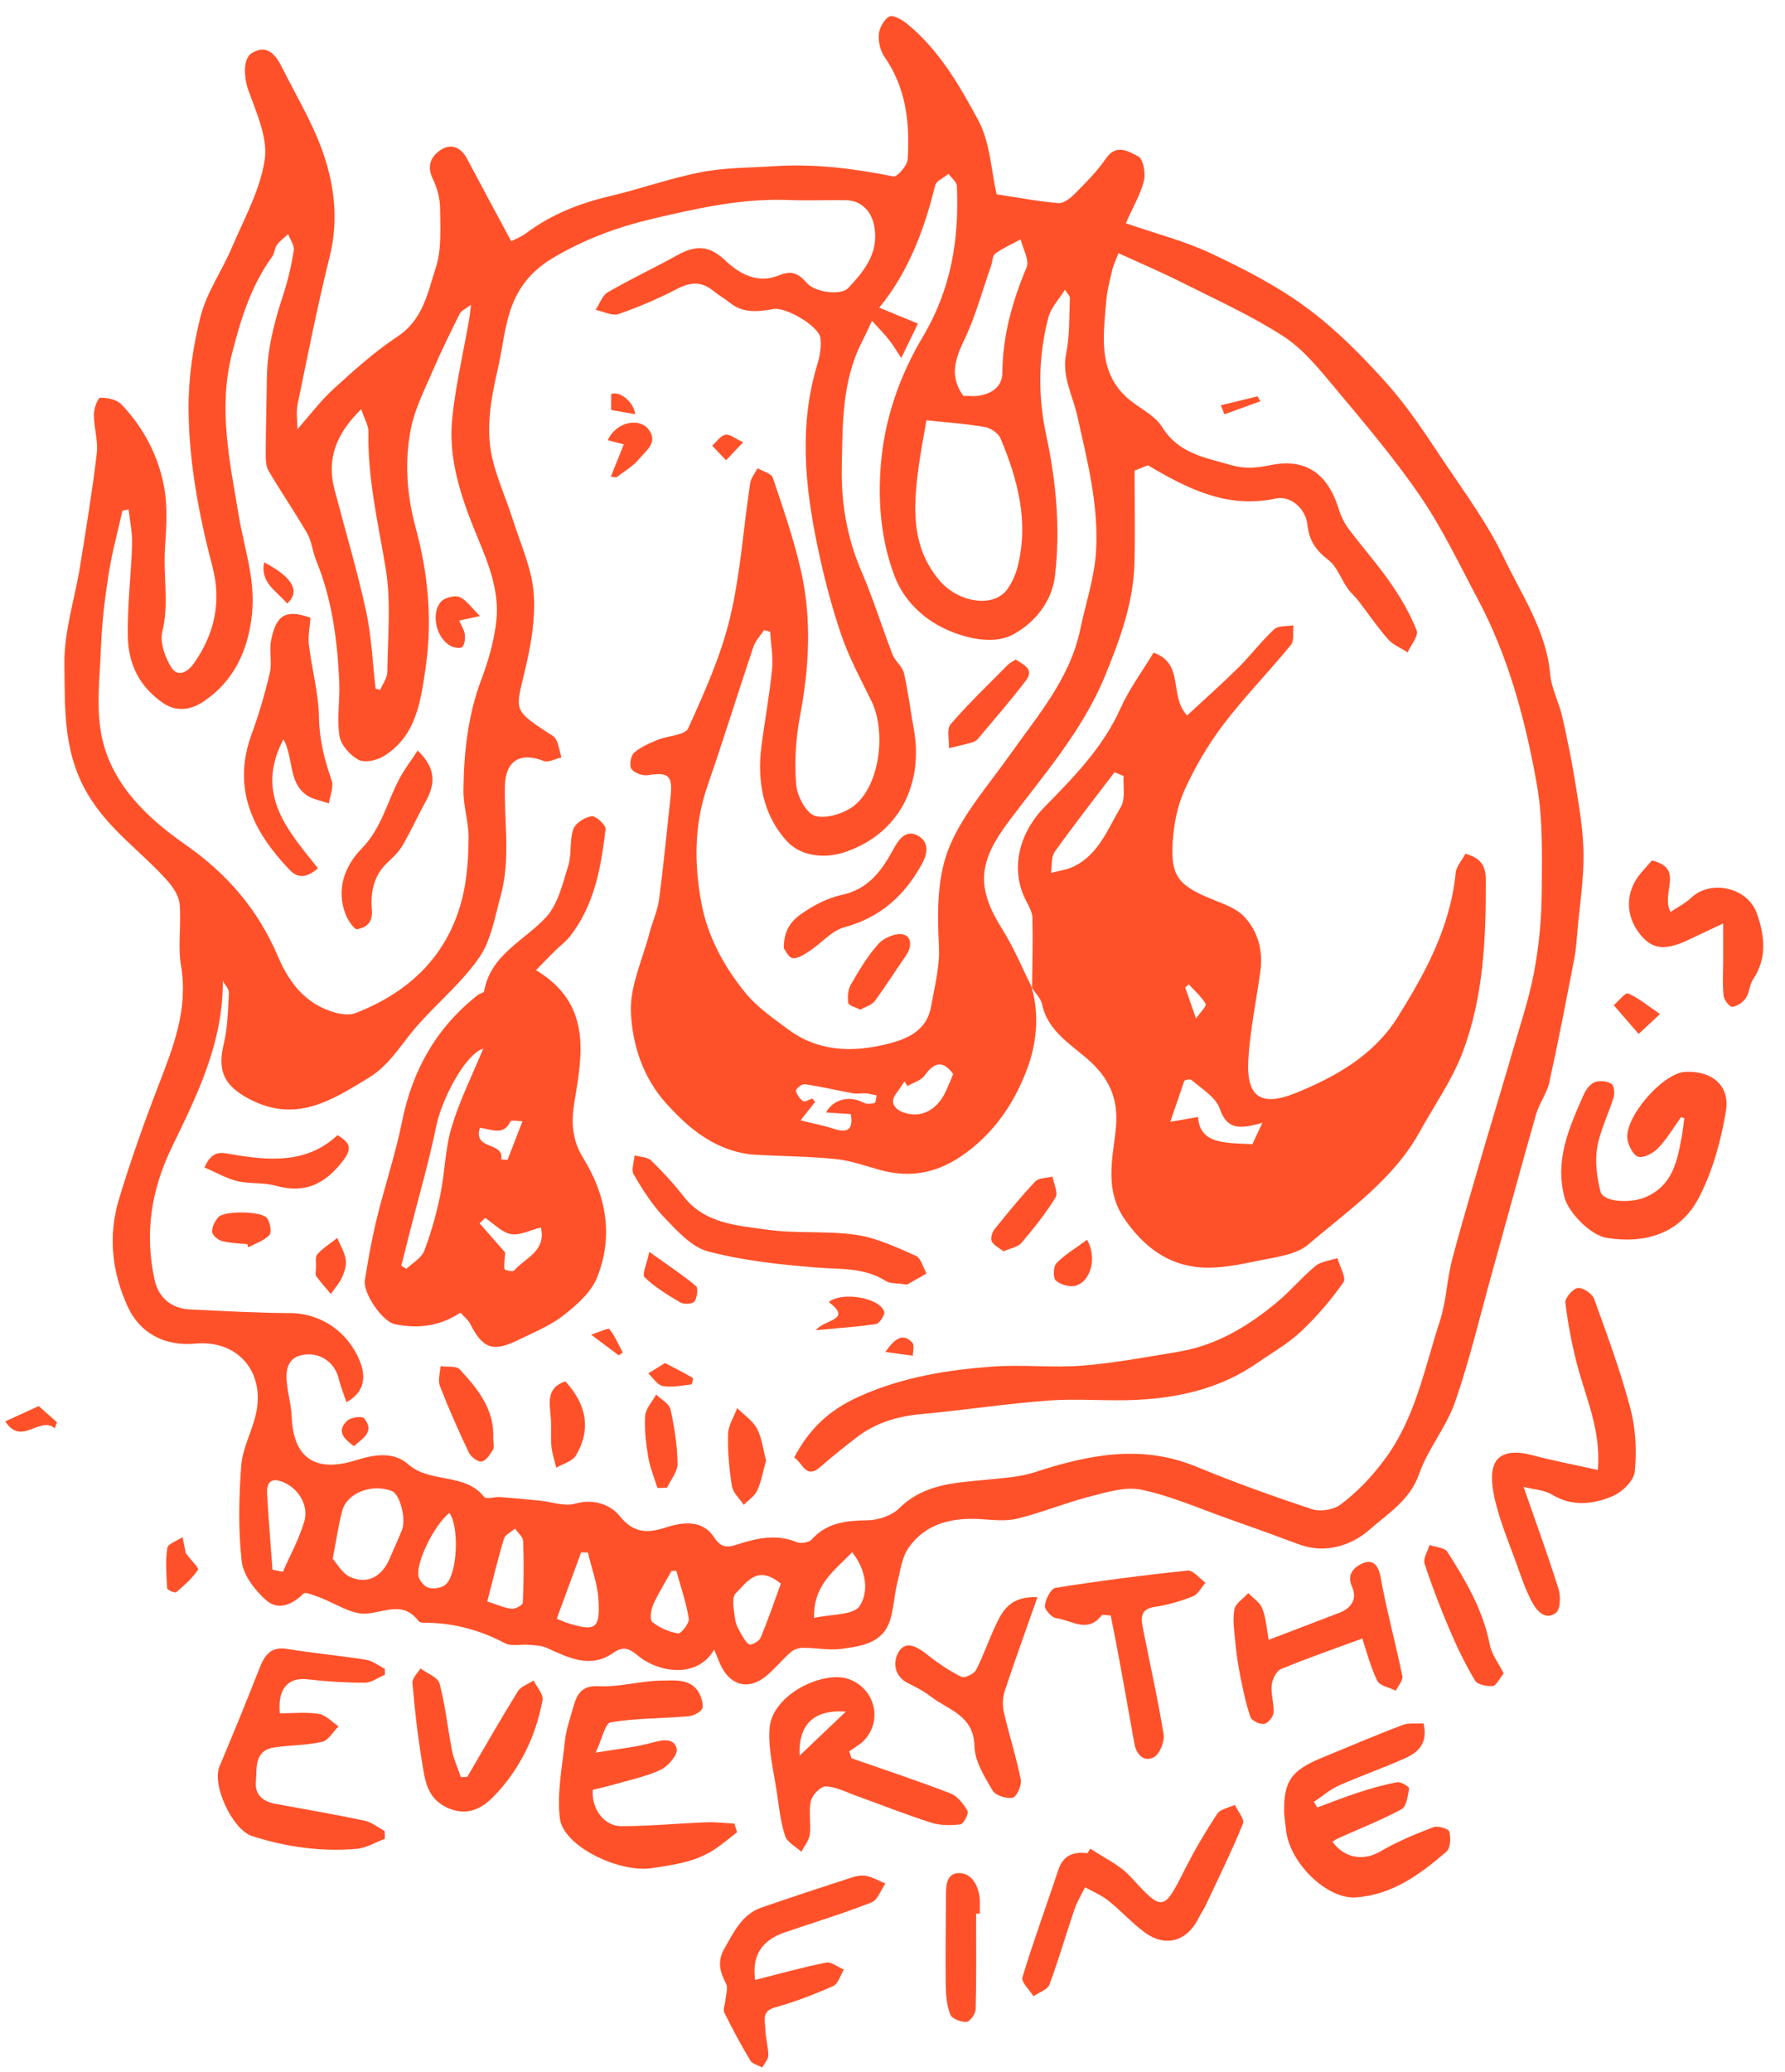 <?xml version="1.0" encoding="UTF-8"?> <svg xmlns="http://www.w3.org/2000/svg" width="81" height="94" viewBox="0 0 81 94" fill="none"><path d="M51.08 10.126C52.427 10.592 53.754 10.929 54.97 11.503C56.477 12.213 57.988 12.991 59.32 13.979C60.654 14.966 61.846 16.18 62.957 17.423C63.919 18.5 64.715 19.735 65.523 20.94C66.475 22.361 67.507 23.756 68.239 25.29C69.053 26.999 70.17 28.607 70.346 30.593C70.404 31.245 70.747 31.866 70.894 32.517C71.13 33.554 71.341 34.599 71.507 35.648C71.669 36.679 71.851 37.718 71.86 38.756C71.87 39.877 71.692 41.002 71.591 42.125C71.55 42.574 71.526 43.027 71.442 43.468C71.077 45.352 70.716 47.237 70.302 49.112C70.192 49.607 69.848 50.047 69.707 50.54C69.021 52.942 68.369 55.354 67.699 57.763C67.156 59.713 66.691 61.691 66.028 63.6C65.631 64.745 64.79 65.735 64.391 66.878C63.979 68.061 62.967 68.664 62.169 69.373C61.371 70.082 60.171 70.515 58.947 70.058C57.884 69.661 56.817 69.275 55.747 68.899C54.439 68.436 53.152 67.866 51.806 67.58C51.075 67.425 50.221 67.692 49.454 67.889C48.346 68.173 47.278 68.616 46.168 68.89C45.637 69.02 45.048 68.947 44.489 68.912C43.201 68.835 42.023 69.104 41.246 70.188C40.924 70.636 40.85 71.277 40.71 71.842C40.578 72.378 40.558 72.944 40.398 73.472C40.077 74.538 39.106 74.67 38.214 74.795C37.635 74.876 37.031 74.749 36.438 74.751C36.25 74.751 36.022 74.824 35.884 74.946C35.488 75.292 35.158 75.711 34.752 76.041C33.935 76.707 33.083 76.447 32.66 75.441C32.579 75.249 32.499 75.057 32.406 74.831C31.639 76.172 29.869 75.867 28.958 75.112C28.566 74.787 28.301 74.65 27.828 74.98C26.782 75.711 25.794 75.197 24.806 74.751C24.565 74.641 24.271 74.638 23.997 74.614C23.634 74.581 23.207 74.696 22.916 74.542C21.81 73.958 20.653 73.639 19.408 73.614C19.27 73.61 19.062 73.626 19.003 73.545C18.316 72.638 17.534 73.105 16.671 73.196C15.965 73.27 15.197 72.71 14.45 72.443C14.224 72.362 13.858 72.203 13.769 72.292C13.243 72.819 12.603 73.068 12.058 72.576C11.558 72.126 11.038 71.45 10.968 70.823C10.807 69.39 10.839 67.923 10.947 66.481C11.005 65.701 11.425 64.956 11.606 64.177C12.057 62.235 10.793 60.772 8.858 60.951C7.472 61.08 6.35 60.472 5.804 59.291C5.071 57.707 4.898 56.053 5.4 54.392C5.927 52.648 6.54 50.927 7.196 49.227C7.872 47.475 8.549 45.763 8.213 43.805C8.057 42.894 8.237 41.932 8.15 41.002C8.115 40.624 7.838 40.221 7.569 39.922C6.453 38.675 5.083 37.742 4.121 36.251C2.837 34.263 2.95 32.175 2.924 30.089C2.906 28.631 3.395 27.167 3.631 25.701C3.907 23.992 4.188 22.284 4.392 20.567C4.46 19.993 4.258 19.394 4.258 18.807C4.258 18.538 4.441 18.043 4.547 18.041C4.873 18.036 5.301 18.125 5.511 18.346C6.535 19.418 7.21 20.721 7.461 22.169C7.615 23.061 7.54 24.005 7.484 24.921C7.408 26.163 7.674 27.406 7.365 28.663C7.249 29.141 7.485 29.8 7.761 30.255C8.061 30.752 8.516 30.49 8.793 30.099C9.735 28.774 10.057 27.292 9.646 25.729C9.031 23.388 8.581 21.017 8.557 18.608C8.543 17.184 8.752 15.723 9.105 14.341C9.381 13.263 10.069 12.294 10.512 11.251C11.072 9.933 11.81 8.621 12.012 7.242C12.159 6.238 11.629 5.101 11.264 4.072C11.07 3.525 11.014 2.653 11.427 2.408C11.99 2.073 12.397 2.258 12.791 3.045C13.401 4.263 14.111 5.444 14.582 6.713C15.169 8.294 15.385 9.94 14.959 11.65C14.409 13.86 13.967 16.1 13.507 18.332C13.431 18.697 13.496 19.089 13.496 19.473C14.061 18.834 14.548 18.178 15.14 17.639C16.068 16.795 17.01 15.946 18.051 15.258C19.204 14.492 19.413 13.258 19.776 12.14C20.045 11.313 19.978 10.363 19.971 9.467C19.968 9.012 19.841 8.522 19.639 8.111C19.35 7.519 19.566 7.084 20.002 6.798C20.473 6.492 20.915 6.678 21.191 7.197C21.836 8.414 22.492 9.626 23.197 10.94C23.324 10.875 23.632 10.762 23.885 10.573C25.017 9.726 26.289 9.226 27.659 8.902C29.058 8.572 30.422 8.08 31.831 7.808C32.906 7.599 34.026 7.611 35.129 7.539C36.957 7.42 38.751 7.642 40.542 8.005C40.708 8.039 41.17 7.517 41.188 7.233C41.294 5.593 41.123 3.997 40.138 2.581C39.946 2.304 39.85 1.888 39.88 1.551C39.905 1.26 40.116 0.883 40.357 0.749C40.515 0.662 40.919 0.885 41.138 1.061C42.597 2.239 43.528 3.853 44.389 5.449C44.935 6.463 44.98 7.748 45.225 8.815C46.189 8.96 47.105 9.139 48.029 9.214C48.269 9.234 48.58 8.984 48.782 8.781C49.277 8.279 49.786 7.774 50.181 7.195C50.662 6.493 51.232 6.882 51.65 7.094C51.876 7.209 51.994 7.848 51.912 8.19C51.763 8.801 51.424 9.366 51.085 10.133L51.08 10.126ZM46.834 44.81L46.81 44.784C47.18 46.044 47.036 47.357 46.608 48.494C46.062 49.949 45.209 51.275 43.867 52.273C42.629 53.192 41.39 53.469 39.945 53.076C39.275 52.894 38.611 52.648 37.928 52.579C36.719 52.456 35.498 52.451 34.283 52.384C34.009 52.369 33.73 52.324 33.464 52.256C32.129 51.915 31.145 51.064 30.244 50.069C29.177 48.891 28.701 47.405 28.63 45.943C28.57 44.752 29.16 43.527 29.474 42.32C29.605 41.812 29.838 41.321 29.907 40.807C30.112 39.249 30.261 37.686 30.431 36.123C30.533 35.178 30.326 35.015 29.398 35.164C29.16 35.203 28.784 35.066 28.652 34.88C28.544 34.729 28.619 34.284 28.772 34.149C29.07 33.885 29.465 33.719 29.842 33.563C30.309 33.37 31.085 33.356 31.229 33.039C31.961 31.421 32.706 29.771 33.119 28.054C33.6 26.052 33.731 23.969 34.04 21.924C34.076 21.685 34.262 21.469 34.377 21.241C34.615 21.382 35.002 21.472 35.069 21.671C35.538 23.063 36.021 24.458 36.346 25.886C36.842 28.069 36.722 30.264 36.306 32.464C36.113 33.484 36.043 34.554 36.127 35.587C36.169 36.109 36.596 36.91 36.996 37.015C37.529 37.152 38.34 36.895 38.794 36.52C39.934 35.578 40.219 33.171 39.539 31.789C39.053 30.8 38.522 29.819 38.169 28.781C37.722 27.47 37.375 26.116 37.092 24.758C36.52 22.01 36.252 19.25 37.099 16.492C37.211 16.127 37.274 15.716 37.231 15.341C37.169 14.8 35.666 13.917 35.098 14.018C34.41 14.141 33.731 14.222 33.126 13.737C32.884 13.545 32.612 13.393 32.374 13.198C31.853 12.772 31.355 12.78 30.754 13.092C29.89 13.54 28.987 13.929 28.068 14.246C27.777 14.345 27.378 14.127 27.029 14.056C27.21 13.783 27.328 13.405 27.582 13.258C28.612 12.66 29.693 12.153 30.735 11.576C31.585 11.107 32.182 11.133 32.894 11.801C33.612 12.474 34.408 12.881 35.384 12.479C35.937 12.251 36.255 12.424 36.609 12.833C36.984 13.268 38.162 13.415 38.488 13.069C39.202 12.308 39.866 11.511 39.686 10.332C39.575 9.601 39.097 9.087 38.371 9.08C37.505 9.07 36.637 9.106 35.772 9.072C33.689 8.99 31.677 9.442 29.676 9.909C28.051 10.289 26.501 10.852 25.043 11.732C23.993 12.366 23.404 13.21 23.089 14.302C22.867 15.076 22.783 15.887 22.603 16.675C22.273 18.117 21.994 19.565 22.398 21.029C22.637 21.899 23.004 22.731 23.278 23.592C23.627 24.691 24.134 25.788 24.218 26.913C24.306 28.093 24.084 29.331 23.802 30.495C23.382 32.234 23.31 32.216 24.849 33.231C24.991 33.325 25.173 33.414 25.238 33.553C25.356 33.804 25.401 34.09 25.476 34.361C25.204 34.421 24.884 34.602 24.669 34.518C23.628 34.109 22.94 34.488 22.913 35.647C22.873 37.311 23.177 38.99 22.721 40.632C22.457 41.586 22.293 42.642 21.754 43.425C20.966 44.567 19.857 45.483 18.931 46.534C18.225 47.333 17.71 48.29 16.755 48.876C15.07 49.908 13.44 50.965 11.336 49.867C10.201 49.275 9.85 48.614 10.149 47.378C10.332 46.623 10.345 45.822 10.387 45.039C10.396 44.863 10.207 44.676 10.11 44.495C10.129 47.309 8.941 49.687 7.804 52.03C6.848 53.997 6.559 55.969 7.016 58.059C7.189 58.852 7.766 59.362 8.631 59.402C10.143 59.472 11.654 59.559 13.166 59.566C14.56 59.571 15.782 60.41 16.32 61.722C16.539 62.254 16.691 63.076 15.722 63.61C15.589 63.213 15.453 62.879 15.368 62.533C15.181 61.77 14.481 61.312 13.709 61.467C13.115 61.586 12.983 62.052 13.003 62.532C13.027 63.11 13.212 63.682 13.236 64.262C13.313 66.144 14.306 66.812 16.13 66.247C16.924 66 17.831 65.812 18.528 66.427C19.526 67.306 21.086 66.788 21.971 67.906C22.065 68.025 22.454 67.895 22.702 67.914C23.29 67.955 23.877 68.014 24.462 68.07C25.014 68.123 25.608 68.349 26.102 68.209C26.943 67.971 27.707 68.262 28.107 68.758C28.767 69.577 29.386 69.558 30.241 69.284C31.009 69.037 31.876 68.942 32.396 69.724C32.735 70.236 33.001 70.212 33.502 70.049C34.36 69.77 35.243 69.582 36.152 69.955C36.339 70.032 36.709 69.976 36.834 69.835C37.536 69.058 38.416 68.981 39.383 68.964C39.866 68.955 40.467 68.755 40.801 68.424C41.974 67.262 43.46 67.262 44.927 67.11C45.601 67.039 46.297 66.998 46.933 66.791C49.37 65.997 51.784 65.497 54.295 66.536C56.014 67.246 57.771 67.877 59.536 68.46C59.911 68.584 60.507 68.493 60.82 68.26C61.575 67.695 62.221 67.024 62.813 66.233C64.237 64.329 64.633 62.078 65.338 59.931C65.634 59.032 65.655 58.049 65.898 57.128C66.367 55.353 66.9 53.593 67.413 51.829C67.809 50.475 68.225 49.128 68.615 47.773C68.966 46.556 69.377 45.347 69.612 44.106C69.836 42.916 69.951 41.692 69.961 40.48C69.975 38.835 70.021 37.157 69.733 35.549C69.216 32.664 68.463 29.819 67.071 27.199C66.23 25.619 65.458 23.986 64.453 22.515C63.261 20.772 61.88 19.152 60.522 17.528C59.831 16.701 59.115 15.819 58.226 15.247C56.768 14.309 55.169 13.586 53.612 12.804C52.706 12.349 51.77 11.95 50.755 11.484C50.649 11.765 50.529 12.006 50.469 12.261C50.354 12.749 50.227 13.241 50.19 13.737C50.077 15.225 49.828 16.764 51.058 17.963C51.582 18.473 52.369 18.783 52.736 19.372C53.482 20.572 54.651 20.746 55.824 21.087C56.465 21.274 57.004 21.238 57.642 21.102C58.962 20.825 60.166 21.207 60.746 23.082C60.844 23.397 60.993 23.717 61.19 23.979C61.81 24.809 62.505 25.587 63.094 26.437C63.563 27.112 63.984 27.838 64.287 28.598C64.383 28.838 64.027 29.259 63.876 29.596C63.575 29.399 63.212 29.254 62.982 28.994C62.496 28.441 62.082 27.823 61.63 27.239C61.481 27.047 61.288 26.889 61.152 26.691C60.854 26.259 60.668 25.701 60.277 25.4C59.723 24.97 59.408 24.535 59.329 23.816C59.243 23.023 58.529 22.476 57.901 22.613C55.737 23.085 53.948 22.209 52.089 21.106C51.936 21.168 51.662 21.279 51.487 21.349C51.487 22.806 51.517 24.174 51.481 25.54C51.433 27.333 50.834 28.973 50.159 30.627C49.132 33.14 47.37 35.136 45.785 37.249C44.403 39.09 44.268 40.223 45.49 42.168C46.014 43.002 46.391 43.926 46.834 44.81ZM5.838 23.111C5.744 23.13 5.65 23.148 5.556 23.167C5.345 24.112 5.087 25.049 4.936 26.003C4.763 27.098 4.628 28.208 4.585 29.314C4.53 30.733 4.332 32.217 4.65 33.565C5.143 35.654 6.727 37.141 8.427 38.326C10.32 39.646 11.725 41.291 12.61 43.382C12.995 44.289 13.527 45.077 14.337 45.563C14.847 45.87 15.652 46.143 16.14 45.955C18.58 45.008 20.353 43.325 20.988 40.696C21.197 39.833 21.254 38.919 21.264 38.025C21.271 37.302 21.024 36.578 21.031 35.855C21.047 34.144 21.228 32.455 21.843 30.824C22.172 29.952 22.437 29.026 22.528 28.105C22.656 26.805 22.173 25.588 21.68 24.4C20.958 22.655 20.321 20.868 20.523 18.951C20.679 17.466 21.024 16.002 21.283 14.53C21.316 14.341 21.334 14.152 21.377 13.825C21.136 14.009 20.934 14.086 20.863 14.229C20.441 15.074 20.023 15.924 19.65 16.791C19.28 17.654 18.835 18.514 18.651 19.421C18.347 20.923 18.46 22.455 18.862 23.939C19.434 26.038 19.627 28.149 19.311 30.315C19.085 31.856 18.879 33.397 17.407 34.306C17.095 34.498 16.541 34.616 16.262 34.464C15.88 34.257 15.467 33.789 15.404 33.382C15.28 32.579 15.433 31.738 15.395 30.918C15.308 29.038 15.068 27.184 14.346 25.42C14.181 25.018 14.147 24.552 13.933 24.183C13.38 23.222 12.743 22.31 12.185 21.352C12.05 21.121 12.057 20.786 12.058 20.498C12.063 19.384 12.096 18.269 12.11 17.156C12.125 15.855 12.44 14.616 12.848 13.388C13.065 12.729 13.223 12.044 13.332 11.359C13.368 11.133 13.169 10.869 13.077 10.623C12.904 10.782 12.704 10.922 12.567 11.109C12.457 11.26 12.461 11.493 12.351 11.643C11.382 12.98 10.92 14.491 10.517 16.086C9.893 18.572 10.434 20.966 10.827 23.351C11.074 24.843 11.598 26.275 11.438 27.834C11.269 29.504 10.61 30.906 9.227 31.83C8.764 32.139 8.081 32.365 7.383 31.88C6.313 31.137 5.83 30.11 5.802 28.911C5.77 27.502 5.951 26.091 5.994 24.679C6.01 24.157 5.893 23.631 5.835 23.107L5.838 23.111ZM48.32 13.145C48.031 13.612 47.694 13.961 47.582 14.371C47.105 16.137 47.101 18 47.471 19.723C47.931 21.863 48.123 23.962 47.875 26.107C47.738 27.285 46.985 28.213 46.017 28.759C45.305 29.161 44.384 29.064 43.514 28.779C42.128 28.326 41.069 27.372 40.602 26.155C39.998 24.581 39.828 22.864 39.969 21.097C40.138 18.969 40.843 17.012 41.874 15.281C43.172 13.1 43.525 10.854 43.422 8.438C43.413 8.25 43.174 8.07 43.042 7.887C42.833 8.062 42.487 8.202 42.434 8.416C41.938 10.459 41.194 12.381 39.898 13.958C40.47 14.193 41.039 14.425 41.653 14.677C41.338 15.331 41.109 15.805 40.898 16.244C40.688 15.927 40.532 15.653 40.338 15.41C40.116 15.131 39.861 14.877 39.568 14.554C39.465 14.77 39.294 15.156 39.102 15.533C38.191 17.327 38.238 19.307 38.198 21.214C38.166 22.789 38.433 24.398 39.087 25.907C39.621 27.139 40.015 28.434 40.501 29.689C40.617 29.992 40.946 30.226 41.018 30.529C41.21 31.351 41.306 32.195 41.46 33.027C41.915 35.475 40.888 37.797 38.332 38.657C37.416 38.965 36.329 38.848 35.69 38.141C34.632 36.968 34.351 35.452 34.55 33.878C34.699 32.705 34.918 31.543 35.034 30.367C35.091 29.805 34.983 29.228 34.949 28.658C34.856 28.632 34.762 28.608 34.67 28.583C34.505 28.836 34.279 29.067 34.187 29.345C33.478 31.452 32.822 33.578 32.095 35.679C31.496 37.413 31.501 39.177 31.821 40.93C32.098 42.449 32.836 43.82 33.802 45.012C34.346 45.685 35.098 46.203 35.805 46.724C37.137 47.701 38.666 47.742 40.184 47.378C41.092 47.16 42.044 46.803 42.246 45.676C42.408 44.769 42.653 43.842 42.607 42.937C42.526 41.339 42.511 39.699 43.138 38.28C43.781 36.823 44.893 35.566 45.827 34.243C47.089 32.459 48.55 30.79 49.017 28.562C49.267 27.369 49.671 26.182 49.739 24.979C49.858 22.898 49.334 20.878 48.882 18.849C48.678 17.935 48.173 17.071 48.38 16.043C48.546 15.222 48.512 14.359 48.55 13.513C48.553 13.424 48.44 13.328 48.32 13.141V13.145ZM42.04 19.065C41.936 19.69 41.768 20.529 41.66 21.375C41.438 23.13 41.374 24.842 42.633 26.333C43.478 27.334 45.088 27.6 45.713 26.727C45.918 26.439 46.077 26.093 46.166 25.749C46.704 23.698 46.19 21.767 45.403 19.889C45.303 19.651 44.954 19.416 44.687 19.37C43.852 19.224 43.001 19.168 42.038 19.065H42.04ZM17.044 31.238L17.251 31.296C17.364 31.029 17.571 30.764 17.575 30.495C17.592 28.915 17.756 27.302 17.499 25.765C17.155 23.715 16.677 21.698 16.72 19.601C16.727 19.3 16.534 18.993 16.39 18.564C15.241 19.69 14.818 20.827 15.179 22.205C15.659 24.035 16.203 25.852 16.607 27.699C16.861 28.855 16.905 30.057 17.044 31.238ZM43.716 17.957C43.947 17.957 44.189 17.988 44.418 17.951C45.012 17.853 45.48 17.55 45.485 16.901C45.499 15.223 45.939 13.667 46.584 12.131C46.723 11.803 46.416 11.287 46.315 10.857C45.927 11.068 45.517 11.251 45.16 11.506C45.035 11.595 45.041 11.862 44.978 12.044C44.572 13.194 44.257 14.389 43.728 15.482C43.304 16.36 43.109 17.122 43.715 17.959L43.716 17.957ZM15.097 70.71C15.296 70.929 15.517 71.356 15.864 71.523C16.642 71.898 17.33 71.537 17.684 70.698C17.866 70.267 18.066 69.844 18.239 69.409C18.443 68.895 18.145 67.777 17.782 67.637C16.881 67.288 15.746 67.719 15.529 68.536C15.361 69.161 15.274 69.808 15.097 70.712V70.71ZM12.365 71.208C12.522 71.239 12.681 71.268 12.839 71.299C13.168 70.547 13.568 69.818 13.803 69.039C14.024 68.306 13.56 67.56 12.921 67.265C12.368 67.01 12.089 67.169 12.122 67.762C12.183 68.912 12.283 70.061 12.365 71.21V71.208ZM22.113 72.648C22.591 72.8 22.901 72.948 23.223 72.979C23.387 72.996 23.721 72.811 23.724 72.706C23.767 71.773 23.774 70.835 23.738 69.902C23.731 69.712 23.498 69.529 23.37 69.344C23.197 69.495 22.925 69.616 22.868 69.803C22.589 70.722 22.369 71.66 22.112 72.648H22.113ZM35.433 71.84C34.35 70.946 33.865 71.813 33.387 72.278C33.182 72.477 33.307 73.062 33.36 73.461C33.396 73.725 33.553 73.98 33.69 74.22C33.778 74.374 33.942 74.617 34.043 74.603C34.221 74.579 34.464 74.427 34.529 74.266C34.86 73.46 35.142 72.633 35.433 71.84ZM38.669 70.416C37.851 71.265 36.901 71.902 36.943 73.393C37.71 73.218 38.726 73.28 39.01 72.854C39.405 72.26 39.359 71.287 38.671 70.416H38.669ZM25.267 73.429C25.587 73.564 25.635 73.588 25.685 73.603C27.027 74.031 27.244 73.91 27.155 72.537C27.109 71.826 26.842 71.129 26.676 70.426C26.573 70.426 26.472 70.424 26.37 70.422C26.007 71.414 25.642 72.405 25.265 73.429H25.267ZM20.393 68.633C19.739 69.128 18.871 70.854 18.989 71.493C19.026 71.7 19.258 71.974 19.451 72.027C19.686 72.09 20.05 72.035 20.225 71.879C20.756 71.409 20.853 69.275 20.393 68.633ZM37.483 50.463C37.822 49.855 38.561 49.686 39.181 50.018C39.318 50.092 39.527 50.078 39.684 50.037C39.743 50.021 39.751 49.812 39.782 49.693C39.619 49.66 39.458 49.61 39.294 49.597C39.102 49.581 38.904 49.629 38.717 49.597C37.983 49.463 37.253 49.292 36.517 49.181C36.394 49.162 36.105 49.396 36.118 49.473C36.151 49.653 36.293 49.845 36.447 49.955C36.519 50.006 36.717 49.879 36.859 49.833C36.902 49.883 36.945 49.932 36.99 49.984C36.796 50.228 36.603 50.475 36.329 50.823C36.897 50.965 37.373 51.055 37.832 51.204C38.453 51.406 38.731 51.257 38.609 50.538C38.222 50.513 37.861 50.489 37.484 50.465L37.483 50.463ZM43.254 48.722C42.782 48.078 42.391 48.188 41.956 48.79C41.792 49.018 41.443 49.112 41.179 49.268C41.135 49.196 41.092 49.124 41.047 49.052C40.922 49.234 40.804 49.422 40.671 49.598C40.32 50.056 40.671 50.345 40.989 50.46C41.782 50.747 42.501 50.369 42.9 49.547C43.018 49.302 43.115 49.047 43.254 48.724V48.722ZM30.689 71.26C30.617 71.261 30.544 71.263 30.472 71.265C30.189 71.775 29.874 72.27 29.638 72.8C29.535 73.033 29.479 73.485 29.602 73.583C29.931 73.841 30.359 74.033 30.771 74.097C30.907 74.117 31.29 73.631 31.256 73.425C31.138 72.693 30.89 71.98 30.689 71.261V71.26Z" fill="#FF5129"></path><path d="M26.902 81.192C26.826 82.033 27.403 82.839 28.189 82.841C29.47 82.841 30.749 82.716 32.031 82.666C32.461 82.649 32.892 82.702 33.324 82.723C33.365 82.854 33.406 82.984 33.447 83.116C33.086 83.392 32.742 83.697 32.356 83.938C31.509 84.471 30.545 84.602 29.573 84.746C28.092 84.965 25.556 83.753 25.405 82.485C25.27 81.344 25.51 80.154 25.633 78.992C25.684 78.502 25.849 78.021 25.984 77.543C26.154 76.944 26.309 76.444 27.183 76.491C28.122 76.54 29.076 76.246 30.023 76.237C30.67 76.232 31.47 76.119 31.8 76.965C31.87 77.146 31.935 77.437 31.843 77.55C31.708 77.716 31.437 77.841 31.215 77.859C30.047 77.953 28.864 77.941 27.713 78.129C27.463 78.17 27.323 78.882 27.03 79.504C28.028 79.336 28.84 79.266 29.61 79.048C30.102 78.91 30.598 78.841 30.708 79.333C30.766 79.593 30.319 80.127 29.982 80.283C29.287 80.605 28.513 80.759 27.77 80.975C27.479 81.058 27.181 81.122 26.9 81.192H26.902Z" fill="#FF5129"></path><path d="M76.284 50.675C75.948 51.143 75.652 51.65 75.26 52.066C75.04 52.298 74.633 52.528 74.359 52.48C74.145 52.442 73.9 51.992 73.852 51.696C73.69 50.698 75.455 48.672 76.474 48.623C77.67 48.564 78.514 49.234 78.319 50.4C78.095 51.747 77.718 53.131 77.09 54.334C76.249 55.944 74.696 56.435 72.916 56.156C72.18 56.039 71.181 55.019 70.995 54.317C70.538 52.607 71.217 51.126 71.873 49.64C71.971 49.419 72.166 49.167 72.376 49.087C72.594 49.004 72.923 49.045 73.125 49.165C73.243 49.236 73.281 49.588 73.224 49.773C72.991 50.544 72.606 51.283 72.476 52.067C72.37 52.704 72.467 53.41 72.625 54.048C72.748 54.548 74.001 54.591 74.662 54.31C75.885 53.79 76.1 52.715 76.306 51.607C76.361 51.314 76.39 51.016 76.431 50.722C76.381 50.708 76.331 50.693 76.284 50.679V50.675Z" fill="#FF5129"></path><path d="M72.509 66.687C72.658 64.877 71.971 63.439 71.576 61.939C71.331 61.006 71.148 60.051 71.035 59.092C71.009 58.88 71.379 58.455 71.601 58.428C71.832 58.4 72.252 58.686 72.339 58.924C72.935 60.566 73.541 62.213 73.986 63.899C74.228 64.812 74.275 65.819 74.183 66.759C74.142 67.171 73.603 67.693 73.168 67.875C72.286 68.245 71.344 68.356 70.423 67.798C70.071 67.584 69.598 67.568 69.138 67.452C69.692 69.048 70.245 70.554 70.725 72.085C70.829 72.415 70.807 73.011 70.601 73.167C70.122 73.53 69.728 73.062 69.523 72.679C69.21 72.095 69.004 71.451 68.776 70.825C68.454 69.941 68.091 69.067 67.867 68.157C67.725 67.579 67.597 66.841 67.838 66.365C68.114 65.822 68.85 65.829 69.501 66.004C70.459 66.26 71.435 66.445 72.507 66.683L72.509 66.687Z" fill="#FF5129"></path><path d="M64.597 78.175C64.816 79.101 64.335 79.502 63.754 79.762C62.771 80.204 61.748 80.555 60.765 80.993C60.356 81.174 60.003 81.484 59.625 81.736C59.674 81.822 59.724 81.907 59.774 81.993C60.4 81.763 61.02 81.515 61.653 81.31C62.23 81.123 62.818 80.955 63.413 80.847C63.576 80.818 63.955 81.058 63.943 81.128C63.888 81.462 63.826 81.948 63.598 82.072C62.681 82.57 61.701 82.951 60.748 83.379C60.648 83.424 60.559 83.487 60.462 83.542C61.013 84.313 61.888 84.426 62.624 83.994C63.386 83.547 64.215 83.205 65.042 82.888C65.244 82.811 65.735 82.958 65.769 83.087C65.841 83.368 65.821 83.837 65.638 83.996C64.446 85.025 63.186 85.956 61.522 86.073C60.227 86.163 58.519 84.523 58.358 83.015C58.327 82.732 58.276 82.452 58.272 82.169C58.255 80.801 58.601 80.31 59.965 79.746C61.188 79.241 62.405 78.724 63.641 78.252C63.92 78.146 64.261 78.199 64.602 78.177L64.597 78.175Z" fill="#FF5129"></path><path d="M17.462 83.414C17.04 83.572 16.625 83.83 16.192 83.868C14.572 84.01 12.985 83.786 11.436 83.289C10.553 83.007 9.606 80.976 9.958 80.139C10.58 78.66 11.188 77.175 11.773 75.683C12.008 75.082 12.287 74.677 13.042 74.802C14.227 74.998 15.425 75.104 16.612 75.292C16.91 75.34 17.18 75.561 17.462 75.703C17.464 75.792 17.466 75.881 17.468 75.97C17.165 76.097 16.863 76.331 16.56 76.333C15.689 76.335 14.814 76.278 13.948 76.179C13.071 76.08 12.592 76.607 12.698 77.722C13.285 77.722 13.889 77.656 14.468 77.747C14.788 77.799 15.064 78.114 15.362 78.311C15.117 78.555 14.906 78.948 14.62 79.014C13.915 79.177 13.17 79.16 12.448 79.269C11.518 79.41 11.667 80.201 11.612 80.822C11.557 81.435 11.946 81.728 12.516 81.832C13.857 82.077 15.199 82.308 16.533 82.589C16.86 82.657 17.149 82.897 17.457 83.06L17.464 83.413L17.462 83.414Z" fill="#FF5129"></path><path d="M38.637 79.759C40.138 80.285 41.65 80.783 43.133 81.355C43.453 81.478 43.725 81.838 43.907 82.153C43.972 82.266 43.723 82.74 43.58 82.759C43.143 82.813 42.664 82.812 42.249 82.68C41.114 82.319 40.007 81.877 38.885 81.473C38.419 81.305 37.954 81.06 37.48 81.036C37.252 81.026 36.86 81.418 36.798 81.689C36.687 82.177 36.81 82.712 36.747 83.219C36.712 83.491 36.498 83.741 36.365 84.002C36.111 83.767 35.726 83.577 35.63 83.291C35.428 82.688 35.358 82.04 35.267 81.404C35.125 80.406 34.848 79.391 34.92 78.405C35.033 76.855 37.387 75.751 38.529 76.174C39.686 76.602 40.07 78.011 39.224 78.936C39.036 79.141 38.769 79.276 38.538 79.444C38.57 79.55 38.604 79.656 38.637 79.761V79.759ZM36.288 79.638C37.009 78.953 37.625 78.367 38.383 77.645C36.911 77.537 36.219 78.247 36.288 79.638Z" fill="#FF5129"></path><path d="M49.476 83.858C50.091 84.277 50.811 84.597 51.299 85.131C52.756 86.722 52.797 86.732 53.768 84.799C54.205 83.933 54.701 83.091 55.235 82.281C55.379 82.063 55.761 82.005 56.035 81.875C56.169 82.161 56.485 82.524 56.405 82.722C55.903 83.954 55.316 85.15 54.749 86.356C54.631 86.607 54.475 86.842 54.347 87.088C53.831 88.074 52.869 88.336 51.955 87.667C51.366 87.236 50.871 86.677 50.298 86.222C49.983 85.97 49.594 85.813 49.238 85.612C49.074 85.948 48.873 86.272 48.754 86.623C48.368 87.754 48.041 88.906 47.622 90.026C47.535 90.261 47.146 90.381 46.896 90.555C46.718 90.266 46.331 89.913 46.396 89.698C46.892 88.056 47.487 86.445 48.029 84.816C48.25 84.152 48.719 83.993 49.346 84.068C49.389 83.998 49.431 83.93 49.476 83.859V83.858Z" fill="#FF5129"></path><path d="M34.268 89.817C35.336 89.547 36.401 89.245 37.483 89.03C37.723 88.982 38.022 89.235 38.294 89.348C38.135 89.605 38.034 89.992 37.807 90.094C36.954 90.473 36.074 90.812 35.177 91.06C34.523 91.242 34.727 91.694 34.732 92.079C34.739 92.467 34.867 92.853 34.865 93.241C34.865 93.424 34.685 93.606 34.588 93.789C34.403 93.685 34.139 93.626 34.045 93.467C33.622 92.76 33.232 92.033 32.867 91.293C32.797 91.149 32.905 90.92 32.92 90.728C32.941 90.478 33.047 90.178 32.948 89.988C32.667 89.453 32.542 88.965 32.867 88.4C33.299 87.651 33.663 86.841 34.557 86.532C35.92 86.059 37.291 85.609 38.663 85.165C38.871 85.097 39.121 85.054 39.329 85.1C39.623 85.165 39.895 85.325 40.176 85.443C39.971 85.737 39.827 86.189 39.55 86.299C38.259 86.804 36.928 87.21 35.615 87.658C34.547 88.025 34.119 88.723 34.266 89.817H34.268Z" fill="#FF5129"></path><path d="M57.573 74.386C58.66 73.97 59.712 73.568 60.763 73.167C61.333 72.95 61.6 72.53 61.35 71.969C61.086 71.376 61.496 71.065 61.835 70.918C62.288 70.721 62.545 70.978 62.65 71.551C62.922 73.054 63.328 74.532 63.636 76.028C63.675 76.223 63.446 76.472 63.341 76.696C63.05 76.55 62.612 76.478 62.499 76.247C62.187 75.607 62.011 74.902 61.818 74.328C60.568 74.789 59.332 75.215 58.126 75.715C57.914 75.802 57.734 76.187 57.707 76.453C57.666 76.86 57.822 77.288 57.791 77.699C57.777 77.888 57.532 78.178 57.363 78.203C57.166 78.23 56.801 78.059 56.745 77.894C56.534 77.285 56.404 76.646 56.277 76.013C56.178 75.521 56.108 75.022 56.06 74.522C56.012 74.02 55.925 73.499 56.012 73.015C56.062 72.736 56.423 72.513 56.644 72.267C56.863 72.494 57.169 72.686 57.279 72.958C57.443 73.364 57.467 73.825 57.573 74.388V74.386Z" fill="#FF5129"></path><path d="M50.399 73.28C50.199 73.28 50.024 73.232 49.981 73.287C49.346 74.112 48.608 73.489 47.93 73.407C47.725 73.381 47.394 73.013 47.415 72.834C47.447 72.541 47.687 72.063 47.898 72.029C49.889 71.714 51.892 71.454 53.897 71.246C54.144 71.221 54.431 71.603 54.702 71.796C54.515 72.01 54.366 72.323 54.132 72.416C53.57 72.637 52.976 72.811 52.38 72.898C51.793 72.984 51.765 73.349 51.844 73.756C52.159 75.396 52.536 77.025 52.803 78.672C52.856 79.004 52.62 79.581 52.351 79.719C51.919 79.942 51.567 79.606 51.476 79.094C51.236 77.742 50.993 76.391 50.745 75.042C50.641 74.469 50.522 73.898 50.399 73.28Z" fill="#FF5129"></path><path d="M47.078 72.453C46.554 73.945 46.056 75.309 45.6 76.689C45.501 76.99 45.482 77.36 45.553 77.67C45.787 78.694 46.116 79.697 46.321 80.726C46.373 80.983 46.14 81.505 45.955 81.548C45.679 81.611 45.176 81.449 45.042 81.223C44.676 80.598 44.233 79.896 44.219 79.214C44.191 77.792 43.01 77.571 42.212 76.942C41.909 76.704 41.55 76.53 41.202 76.353C40.531 76.013 40.521 75.333 40.798 74.909C41.135 74.391 41.659 74.731 42.089 75.07C42.567 75.448 43.082 75.795 43.627 76.066C43.77 76.138 44.197 75.936 44.291 75.756C44.633 75.099 44.869 74.386 45.188 73.715C45.499 73.058 45.845 72.404 47.076 72.452L47.078 72.453Z" fill="#FF5129"></path><path d="M21.205 80.604C21.963 79.308 22.708 78.004 23.497 76.727C23.638 76.501 23.97 76.396 24.215 76.233C24.358 76.531 24.668 76.86 24.619 77.122C24.314 78.769 23.591 80.26 22.436 81.457C21.967 81.943 21.323 82.411 20.41 82.051C19.358 81.635 19.289 80.76 19.147 79.911C18.95 78.728 18.818 77.531 18.714 76.336C18.697 76.131 18.95 75.903 19.078 75.686C19.38 75.91 19.871 76.085 19.946 76.367C20.21 77.36 20.311 78.392 20.511 79.404C20.595 79.82 20.779 80.216 20.916 80.621C21.011 80.615 21.109 80.609 21.205 80.603V80.604Z" fill="#FF5129"></path><path d="M75.807 41.37C76.131 41.151 76.478 40.978 76.747 40.723C77.637 39.881 79.307 40.259 79.721 41.43C80.082 42.451 80.2 43.459 79.546 44.437C79.384 44.68 79.387 45.036 79.223 45.277C79.091 45.471 78.826 45.652 78.606 45.673C78.485 45.683 78.235 45.361 78.213 45.169C78.156 44.661 78.194 44.141 78.194 43.627C78.194 43.088 78.194 42.547 78.194 41.889C77.593 42.173 77.091 42.413 76.586 42.649C75.506 43.151 74.936 43.064 74.371 42.314C73.739 41.475 73.77 40.419 74.455 39.612C74.621 39.417 74.79 39.227 74.96 39.035C76.471 39.388 75.338 40.509 75.809 41.372L75.807 41.37Z" fill="#FF5129"></path><path d="M68.235 75.913C68.029 76.163 67.896 76.472 67.738 76.484C67.469 76.504 67.047 76.424 66.935 76.237C66.497 75.506 66.122 74.732 65.788 73.946C65.367 72.957 64.977 71.952 64.644 70.931C64.569 70.698 64.787 70.37 64.871 70.085C65.148 70.185 65.555 70.202 65.68 70.397C66.517 71.709 67.302 73.049 67.606 74.616C67.692 75.052 68 75.444 68.235 75.912V75.913Z" fill="#FF5129"></path><path d="M44.294 86.812C44.294 88.257 44.311 89.702 44.275 91.145C44.27 91.352 44.019 91.707 43.861 91.719C43.614 91.736 43.202 91.58 43.125 91.39C42.962 90.984 42.923 90.512 42.916 90.065C42.897 88.784 42.918 87.502 42.925 86.219C42.928 85.689 42.868 84.949 43.546 84.97C44.15 84.989 44.46 85.636 44.465 86.296C44.465 86.468 44.465 86.639 44.465 86.81C44.409 86.81 44.351 86.81 44.294 86.81V86.812Z" fill="#FF5129"></path><path d="M8.433 70.463C8.667 70.771 9.039 71.137 8.987 71.211C8.72 71.596 8.359 71.921 7.996 72.228C7.941 72.274 7.589 72.125 7.585 72.053C7.548 71.444 7.501 70.824 7.59 70.227C7.619 70.03 8.042 69.893 8.285 69.73C8.338 69.994 8.392 70.256 8.433 70.463Z" fill="#FF5129"></path><path d="M75.329 46C74.901 46.397 74.631 46.651 74.359 46.902C73.982 46.467 73.605 46.032 73.228 45.598C73.451 45.407 73.763 45.014 73.881 45.065C74.352 45.271 74.761 45.615 75.329 46Z" fill="#FF5129"></path><path d="M1.757 63.784C2.009 64.006 2.298 64.263 2.587 64.52C2.553 64.611 2.519 64.701 2.485 64.792C1.791 64.212 0.986 65.629 0.238 64.479C0.783 64.229 1.269 64.006 1.757 63.784Z" fill="#FF5129"></path><path d="M46.834 44.81C46.845 43.753 46.874 42.697 46.85 41.642C46.845 41.382 46.692 41.112 46.566 40.869C45.818 39.446 46.24 37.794 47.394 36.612C48.706 35.27 50.041 33.928 50.836 32.154C51.24 31.253 51.842 30.442 52.346 29.608C53.77 30.1 53.032 31.579 53.871 32.454C54.659 31.723 55.451 31.022 56.201 30.279C56.763 29.725 57.24 29.081 57.819 28.547C58.008 28.372 58.4 28.418 58.697 28.365C58.662 28.668 58.737 29.062 58.574 29.261C57.578 30.481 56.467 31.611 55.515 32.865C54.82 33.779 54.226 34.797 53.75 35.844C53.421 36.568 53.265 37.41 53.214 38.211C53.116 39.73 53.484 40.168 54.938 40.767C55.475 40.99 56.093 41.187 56.467 41.589C57.078 42.245 57.321 43.118 57.196 44.041C57.014 45.389 56.722 46.729 56.647 48.082C56.552 49.787 57.232 50.223 58.833 49.569C60.637 48.831 62.337 47.862 63.399 46.178C64.671 44.159 65.815 42.055 66.056 39.598C66.085 39.302 66.34 39.028 66.498 38.727C67.16 38.917 67.419 39.232 67.422 39.884C67.436 42.567 67.323 45.245 66.357 47.772C65.878 49.023 65.08 50.153 64.426 51.338C63.224 53.516 61.192 54.894 59.37 56.452C58.833 56.911 57.953 57.017 57.205 57.169C56.306 57.352 55.371 57.561 54.472 57.493C52.996 57.382 51.902 56.556 51.041 55.315C50.13 54.002 50.471 52.651 50.627 51.275C50.764 50.061 50.474 49.08 49.497 48.174C48.678 47.417 47.559 46.828 47.288 45.558C47.228 45.281 46.977 45.044 46.811 44.788L46.834 44.812V44.81ZM50.986 35.202C50.849 35.145 50.711 35.089 50.574 35.032C49.665 36.23 48.735 37.414 47.864 38.638C47.694 38.877 47.744 39.273 47.692 39.596C48.036 39.504 48.406 39.461 48.721 39.309C49.861 38.758 50.276 37.59 50.865 36.599C51.079 36.237 50.957 35.674 50.988 35.203L50.986 35.202ZM57.282 50.937C56.277 51.218 55.681 51.269 55.349 50.29C55.172 49.771 54.535 49.395 54.073 48.996C53.981 48.917 53.731 49.022 53.746 49.02C53.515 49.696 53.337 50.215 53.106 50.888C53.625 50.799 53.962 50.74 54.368 50.67C54.414 51.543 55.015 51.754 55.703 51.838C56.027 51.877 56.354 51.877 56.831 51.903C56.9 51.754 57.042 51.451 57.283 50.937H57.282ZM53.941 44.652C53.888 44.702 53.837 44.75 53.784 44.8C53.924 45.2 54.065 45.601 54.275 46.205C54.462 45.931 54.763 45.635 54.71 45.542C54.518 45.209 54.209 44.943 53.943 44.652H53.941Z" fill="#FF5129"></path><path d="M20.897 59.544C19.93 60.183 18.937 60.279 17.906 60.066C17.355 59.952 16.466 58.664 16.557 58.077C16.703 57.142 16.872 56.207 17.096 55.288C17.456 53.812 17.944 52.364 18.244 50.878C18.716 48.537 19.807 46.608 21.687 45.132C21.772 45.065 21.955 45.038 21.967 44.971C22.265 43.298 23.782 42.685 24.779 41.608C25.323 41.02 25.532 40.085 25.785 39.273C25.95 38.748 25.838 38.135 26.015 37.616C26.107 37.344 26.535 37.07 26.845 37.027C27.037 36.999 27.501 37.429 27.479 37.612C27.277 39.333 26.982 41.04 25.874 42.465C25.684 42.709 25.424 42.899 25.201 43.118C24.917 43.399 24.64 43.685 24.322 44.009C26.83 45.522 26.443 47.75 26.071 49.958C25.917 50.871 25.945 51.693 26.465 52.533C27.511 54.223 27.85 56.087 27.09 57.962C26.816 58.637 26.155 59.212 25.554 59.681C24.95 60.15 24.207 60.446 23.51 60.789C22.365 61.35 21.906 61.178 21.327 60.039C21.241 59.87 21.07 59.743 20.896 59.548L20.897 59.544ZM21.928 47.565C21.058 47.863 20.028 49.939 19.797 51.076C19.468 52.701 18.999 54.298 18.591 55.908C18.465 56.409 18.338 56.913 18.211 57.416C18.288 57.464 18.365 57.512 18.441 57.56C18.718 57.293 19.12 57.074 19.247 56.748C19.562 55.933 19.798 55.081 19.976 54.225C20.189 53.199 20.194 52.121 20.495 51.126C20.863 49.905 21.442 48.749 21.93 47.565H21.928ZM24.542 55.682C24.058 55.802 23.589 56.057 23.183 55.981C22.764 55.904 22.402 55.505 22.015 55.247C21.931 55.329 21.848 55.411 21.765 55.495C22.173 55.961 22.58 56.425 22.926 56.82C22.906 57.115 22.864 57.349 22.897 57.574C22.904 57.62 23.275 57.702 23.328 57.639C23.825 57.058 24.796 56.769 24.544 55.682H24.542ZM21.779 51.16C21.445 52.196 22.907 51.775 22.741 52.596C22.837 52.603 22.933 52.608 23.031 52.615C23.239 52.076 23.448 51.537 23.71 50.864C23.544 50.864 23.197 50.795 23.161 50.874C22.859 51.516 22.358 51.247 21.781 51.16H21.779Z" fill="#FF5129"></path><path d="M36.037 66.122C36.722 64.819 37.617 63.965 38.99 63.349C40.958 62.465 42.981 62.143 45.062 61.991C46.404 61.894 47.765 62.056 49.105 61.95C50.568 61.834 52.019 61.56 53.469 61.32C55.195 61.034 56.644 60.161 57.96 59.062C58.57 58.553 59.083 57.932 59.696 57.428C59.953 57.218 60.354 57.185 60.689 57.072C60.792 57.446 61.105 57.966 60.963 58.168C60.398 58.976 59.743 59.738 59.023 60.413C58.44 60.96 57.721 61.364 57.058 61.825C55.423 62.965 53.559 63.402 51.612 63.501C50.27 63.57 48.914 63.434 47.575 63.534C45.649 63.674 43.735 63.972 41.81 64.148C40.72 64.248 39.725 64.542 38.859 65.215C38.311 65.641 37.763 66.069 37.244 66.53C36.554 67.139 36.436 66.348 36.037 66.121V66.122Z" fill="#FF5129"></path><path d="M41.164 58.273C40.686 58.2 40.392 58.234 40.198 58.111C39.209 57.481 38.111 57.587 37.017 57.498C35.379 57.364 33.721 57.185 32.139 56.772C31.396 56.579 30.744 55.853 30.167 55.255C29.611 54.678 29.169 53.98 28.758 53.286C28.633 53.076 28.775 52.709 28.794 52.413C29.049 52.485 29.378 52.482 29.546 52.644C30.071 53.151 30.571 53.695 31.02 54.272C31.99 55.52 33.446 55.586 34.796 55.781C36.132 55.972 37.519 55.822 38.852 56.017C39.784 56.154 40.684 56.582 41.559 56.967C41.794 57.07 41.886 57.495 42.044 57.772C41.703 57.965 41.362 58.159 41.162 58.273H41.164Z" fill="#FF5129"></path><path d="M9.277 52.961C9.64 52.161 10.019 52.279 10.503 52.361C12.208 52.654 13.921 52.8 15.314 51.495C15.906 51.848 15.985 52.11 15.561 52.661C14.753 53.707 13.844 54.163 12.525 53.791C11.965 53.633 11.339 53.716 10.77 53.579C10.265 53.457 9.796 53.181 9.279 52.959L9.277 52.961Z" fill="#FF5129"></path><path d="M22.383 65.257C22.383 65.427 22.443 65.632 22.37 65.761C22.245 65.978 22.055 66.264 21.853 66.3C21.685 66.331 21.368 66.086 21.274 65.889C20.801 64.898 20.358 63.893 19.961 62.871C19.861 62.616 19.973 62.277 19.988 61.977C20.286 62.018 20.702 61.948 20.861 62.119C21.681 62.999 22.445 63.937 22.382 65.257H22.383Z" fill="#FF5129"></path><path d="M34.761 66.266C34.632 66.719 34.552 67.194 34.36 67.617C34.245 67.872 33.959 68.052 33.751 68.264C33.564 67.983 33.264 67.721 33.215 67.418C33.088 66.641 33.016 65.843 33.037 65.057C33.047 64.66 33.306 64.271 33.451 63.877C33.759 64.184 34.156 64.442 34.352 64.809C34.579 65.239 34.631 65.762 34.764 66.266H34.761Z" fill="#FF5129"></path><path d="M45.538 56.762C45.341 56.608 45.099 56.499 45.005 56.314C44.939 56.184 45.016 55.906 45.123 55.773C45.719 55.03 46.322 54.288 46.976 53.597C47.137 53.427 47.493 53.443 47.76 53.374C47.817 53.694 48.027 54.11 47.901 54.317C47.45 55.048 46.907 55.728 46.349 56.384C46.19 56.572 45.863 56.618 45.539 56.764L45.538 56.762Z" fill="#FF5129"></path><path d="M29.832 67.5C29.69 67.035 29.498 66.578 29.417 66.102C29.315 65.487 29.233 64.852 29.275 64.235C29.297 63.9 29.599 63.585 29.775 63.261C30.001 63.482 30.368 63.672 30.426 63.929C30.605 64.737 30.732 65.571 30.746 66.398C30.753 66.759 30.436 67.125 30.267 67.488C30.123 67.492 29.977 67.497 29.833 67.5H29.832Z" fill="#FF5129"></path><path d="M25.658 62.666C26.598 63.688 26.846 64.814 26.137 66.021C25.98 66.29 25.548 66.398 25.243 66.579C25.166 66.257 25.053 65.937 25.023 65.61C24.982 65.177 25.031 64.737 24.994 64.304C24.937 63.636 24.779 62.945 25.656 62.666H25.658Z" fill="#FF5129"></path><path d="M29.463 56.789C30.35 57.424 30.997 57.847 31.582 58.341C31.692 58.434 31.637 58.869 31.514 59.04C31.43 59.156 31.038 59.179 30.875 59.084C30.304 58.752 29.725 58.396 29.251 57.944C29.122 57.823 29.353 57.325 29.463 56.789Z" fill="#FF5129"></path><path d="M11.221 56.44C10.836 56.399 10.442 56.396 10.073 56.298C9.889 56.25 9.634 56.031 9.626 55.875C9.614 55.658 9.754 55.389 9.91 55.213C10.175 54.913 11.893 54.934 12.122 55.261C12.259 55.458 12.339 55.899 12.225 56.024C11.983 56.285 11.593 56.406 11.264 56.584C11.251 56.536 11.237 56.488 11.223 56.44H11.221Z" fill="#FF5129"></path><path d="M37.608 59.066C38.21 58.574 39.916 58.867 40.123 59.499C40.169 59.639 39.912 60.036 39.756 60.06C38.912 60.192 38.055 60.245 37.027 60.341C37.401 59.84 38.712 59.9 37.608 59.064V59.066Z" fill="#FF5129"></path><path d="M14.34 57.382C14.345 57.328 14.287 57.034 14.406 56.895C14.656 56.606 15.001 56.401 15.305 56.159C15.439 56.483 15.634 56.796 15.689 57.132C15.73 57.387 15.637 57.69 15.526 57.935C15.401 58.21 15.187 58.447 15.013 58.7C14.788 58.431 14.552 58.171 14.348 57.888C14.295 57.813 14.34 57.667 14.34 57.382Z" fill="#FF5129"></path><path d="M27.719 21.622C27.908 21.151 28.098 20.68 28.306 20.158C28.051 20.091 27.819 20.031 27.584 19.97C27.918 19.166 29.02 18.884 29.464 19.523C29.854 20.086 29.299 20.459 29.008 20.815C28.733 21.152 28.322 21.38 27.971 21.658C27.887 21.646 27.805 21.634 27.721 21.623L27.719 21.622Z" fill="#FF5129"></path><path d="M49.33 56.24C49.804 57.074 49.482 58.14 48.806 58.325C48.537 58.399 48.119 58.275 47.91 58.087C47.779 57.965 47.794 57.449 47.94 57.301C48.332 56.904 48.828 56.61 49.33 56.24Z" fill="#FF5129"></path><path d="M30.178 61.831C30.651 62.079 31.051 62.281 31.436 62.505C31.467 62.522 31.409 62.798 31.375 62.801C30.942 62.851 30.491 62.949 30.074 62.875C29.829 62.83 29.634 62.503 29.418 62.303C29.654 62.156 29.892 62.009 30.178 61.831Z" fill="#FF5129"></path><path d="M16.061 65.603C15.609 65.269 15.251 64.928 15.756 64.447C15.917 64.295 16.43 64.226 16.52 64.336C17.023 64.952 16.466 65.24 16.061 65.603Z" fill="#FF5129"></path><path d="M33.722 20.062C33.376 20.427 33.162 20.654 32.948 20.88C32.738 20.66 32.527 20.439 32.316 20.218C32.513 20.041 32.69 19.773 32.916 19.72C33.102 19.677 33.347 19.891 33.724 20.06L33.722 20.062Z" fill="#FF5129"></path><path d="M40.178 61.329C40.582 60.746 40.969 60.427 41.404 60.915C41.503 61.026 41.422 61.3 41.424 61.501C41.008 61.444 40.594 61.388 40.178 61.329Z" fill="#FF5129"></path><path d="M28.079 61.484C27.718 61.213 27.357 60.943 26.826 60.546C27.216 60.421 27.6 60.225 27.655 60.294C27.907 60.607 28.066 60.994 28.259 61.354C28.199 61.397 28.139 61.441 28.079 61.484Z" fill="#FF5129"></path><path d="M28.82 18.79C28.471 18.728 28.123 18.666 27.734 18.598V17.877C28.123 17.709 28.777 18.254 28.82 18.79Z" fill="#FF5129"></path><path d="M57.193 18.202C56.65 18.399 56.108 18.598 55.563 18.794C55.508 18.657 55.453 18.52 55.4 18.384C55.955 18.248 56.51 18.113 57.066 17.98C57.109 18.055 57.152 18.128 57.193 18.204V18.202Z" fill="#FF5129"></path><path d="M12.863 33.536C11.534 36.051 13.099 37.71 14.428 39.389C13.924 39.822 13.522 39.862 13.14 39.459C11.479 37.713 10.51 35.782 11.419 33.303C11.752 32.395 12.025 31.459 12.245 30.517C12.352 30.053 12.21 29.534 12.3 29.062C12.527 27.858 13.003 27.636 14.089 28.023C14.058 28.468 13.969 28.868 14.017 29.252C14.152 30.356 14.457 31.452 14.476 32.554C14.493 33.561 14.724 34.469 15.049 35.397C15.153 35.694 14.974 36.093 14.926 36.446C14.575 36.319 14.171 36.263 13.883 36.051C13.077 35.453 13.327 34.385 12.863 33.537V33.536Z" fill="#FF5129"></path><path d="M18.953 34.045C19.871 34.933 19.711 35.645 19.302 36.387C18.944 37.037 18.64 37.717 18.265 38.357C18.092 38.654 17.823 38.9 17.571 39.14C16.948 39.729 16.804 40.508 16.873 41.276C16.926 41.871 16.607 42.073 16.21 42.153C16.082 42.179 15.794 41.758 15.69 41.497C15.231 40.345 15.657 39.265 16.404 38.503C17.309 37.577 17.559 36.399 18.116 35.341C18.34 34.914 18.638 34.529 18.953 34.046V34.045Z" fill="#FF5129"></path><path d="M21.781 27.945C21.305 28.049 21.095 28.095 20.836 28.152C20.93 28.369 21.06 28.559 21.09 28.763C21.117 28.955 21.095 29.201 20.987 29.343C20.927 29.422 20.622 29.39 20.475 29.316C19.819 28.986 19.53 27.885 19.997 27.309C20.153 27.118 20.617 26.994 20.845 27.083C21.158 27.205 21.382 27.558 21.781 27.943V27.945Z" fill="#FF5129"></path><path d="M13.033 27.38C12.531 26.795 11.802 26.427 11.986 25.507C13.29 26.197 13.639 26.821 13.033 27.38Z" fill="#FF5129"></path><path d="M35.569 43.022C35.55 41.925 36.19 41.55 36.778 41.189C37.216 40.92 37.716 40.701 38.217 40.591C39.411 40.333 40.019 39.489 40.549 38.506C40.777 38.085 41.119 37.593 41.674 37.92C42.135 38.193 42.119 38.67 41.847 39.17C41.056 40.625 39.95 41.622 38.305 42.067C37.738 42.221 37.284 42.778 36.762 43.122C36.519 43.282 36.219 43.495 35.973 43.464C35.776 43.44 35.62 43.081 35.571 43.021L35.569 43.022Z" fill="#FF5129"></path><path d="M46.09 29.917C46.465 30.163 46.949 30.359 46.547 30.883C45.85 31.79 45.1 32.655 44.364 33.531C44.297 33.61 44.179 33.663 44.076 33.69C43.741 33.783 43.4 33.858 43.061 33.94C43.078 33.571 42.948 33.076 43.138 32.855C43.95 31.912 44.855 31.049 45.732 30.16C45.826 30.066 45.954 30.008 46.091 29.917H46.09Z" fill="#FF5129"></path><path d="M39.047 45.804C38.824 45.689 38.512 45.617 38.494 45.499C38.451 45.23 38.477 44.895 38.61 44.663C38.987 44.014 39.375 43.354 39.875 42.804C40.122 42.532 40.678 42.304 40.998 42.393C41.397 42.506 41.367 42.986 41.103 43.362C40.627 44.042 40.187 44.747 39.694 45.413C39.564 45.59 39.29 45.661 39.048 45.8L39.047 45.804Z" fill="#FF5129"></path></svg> 